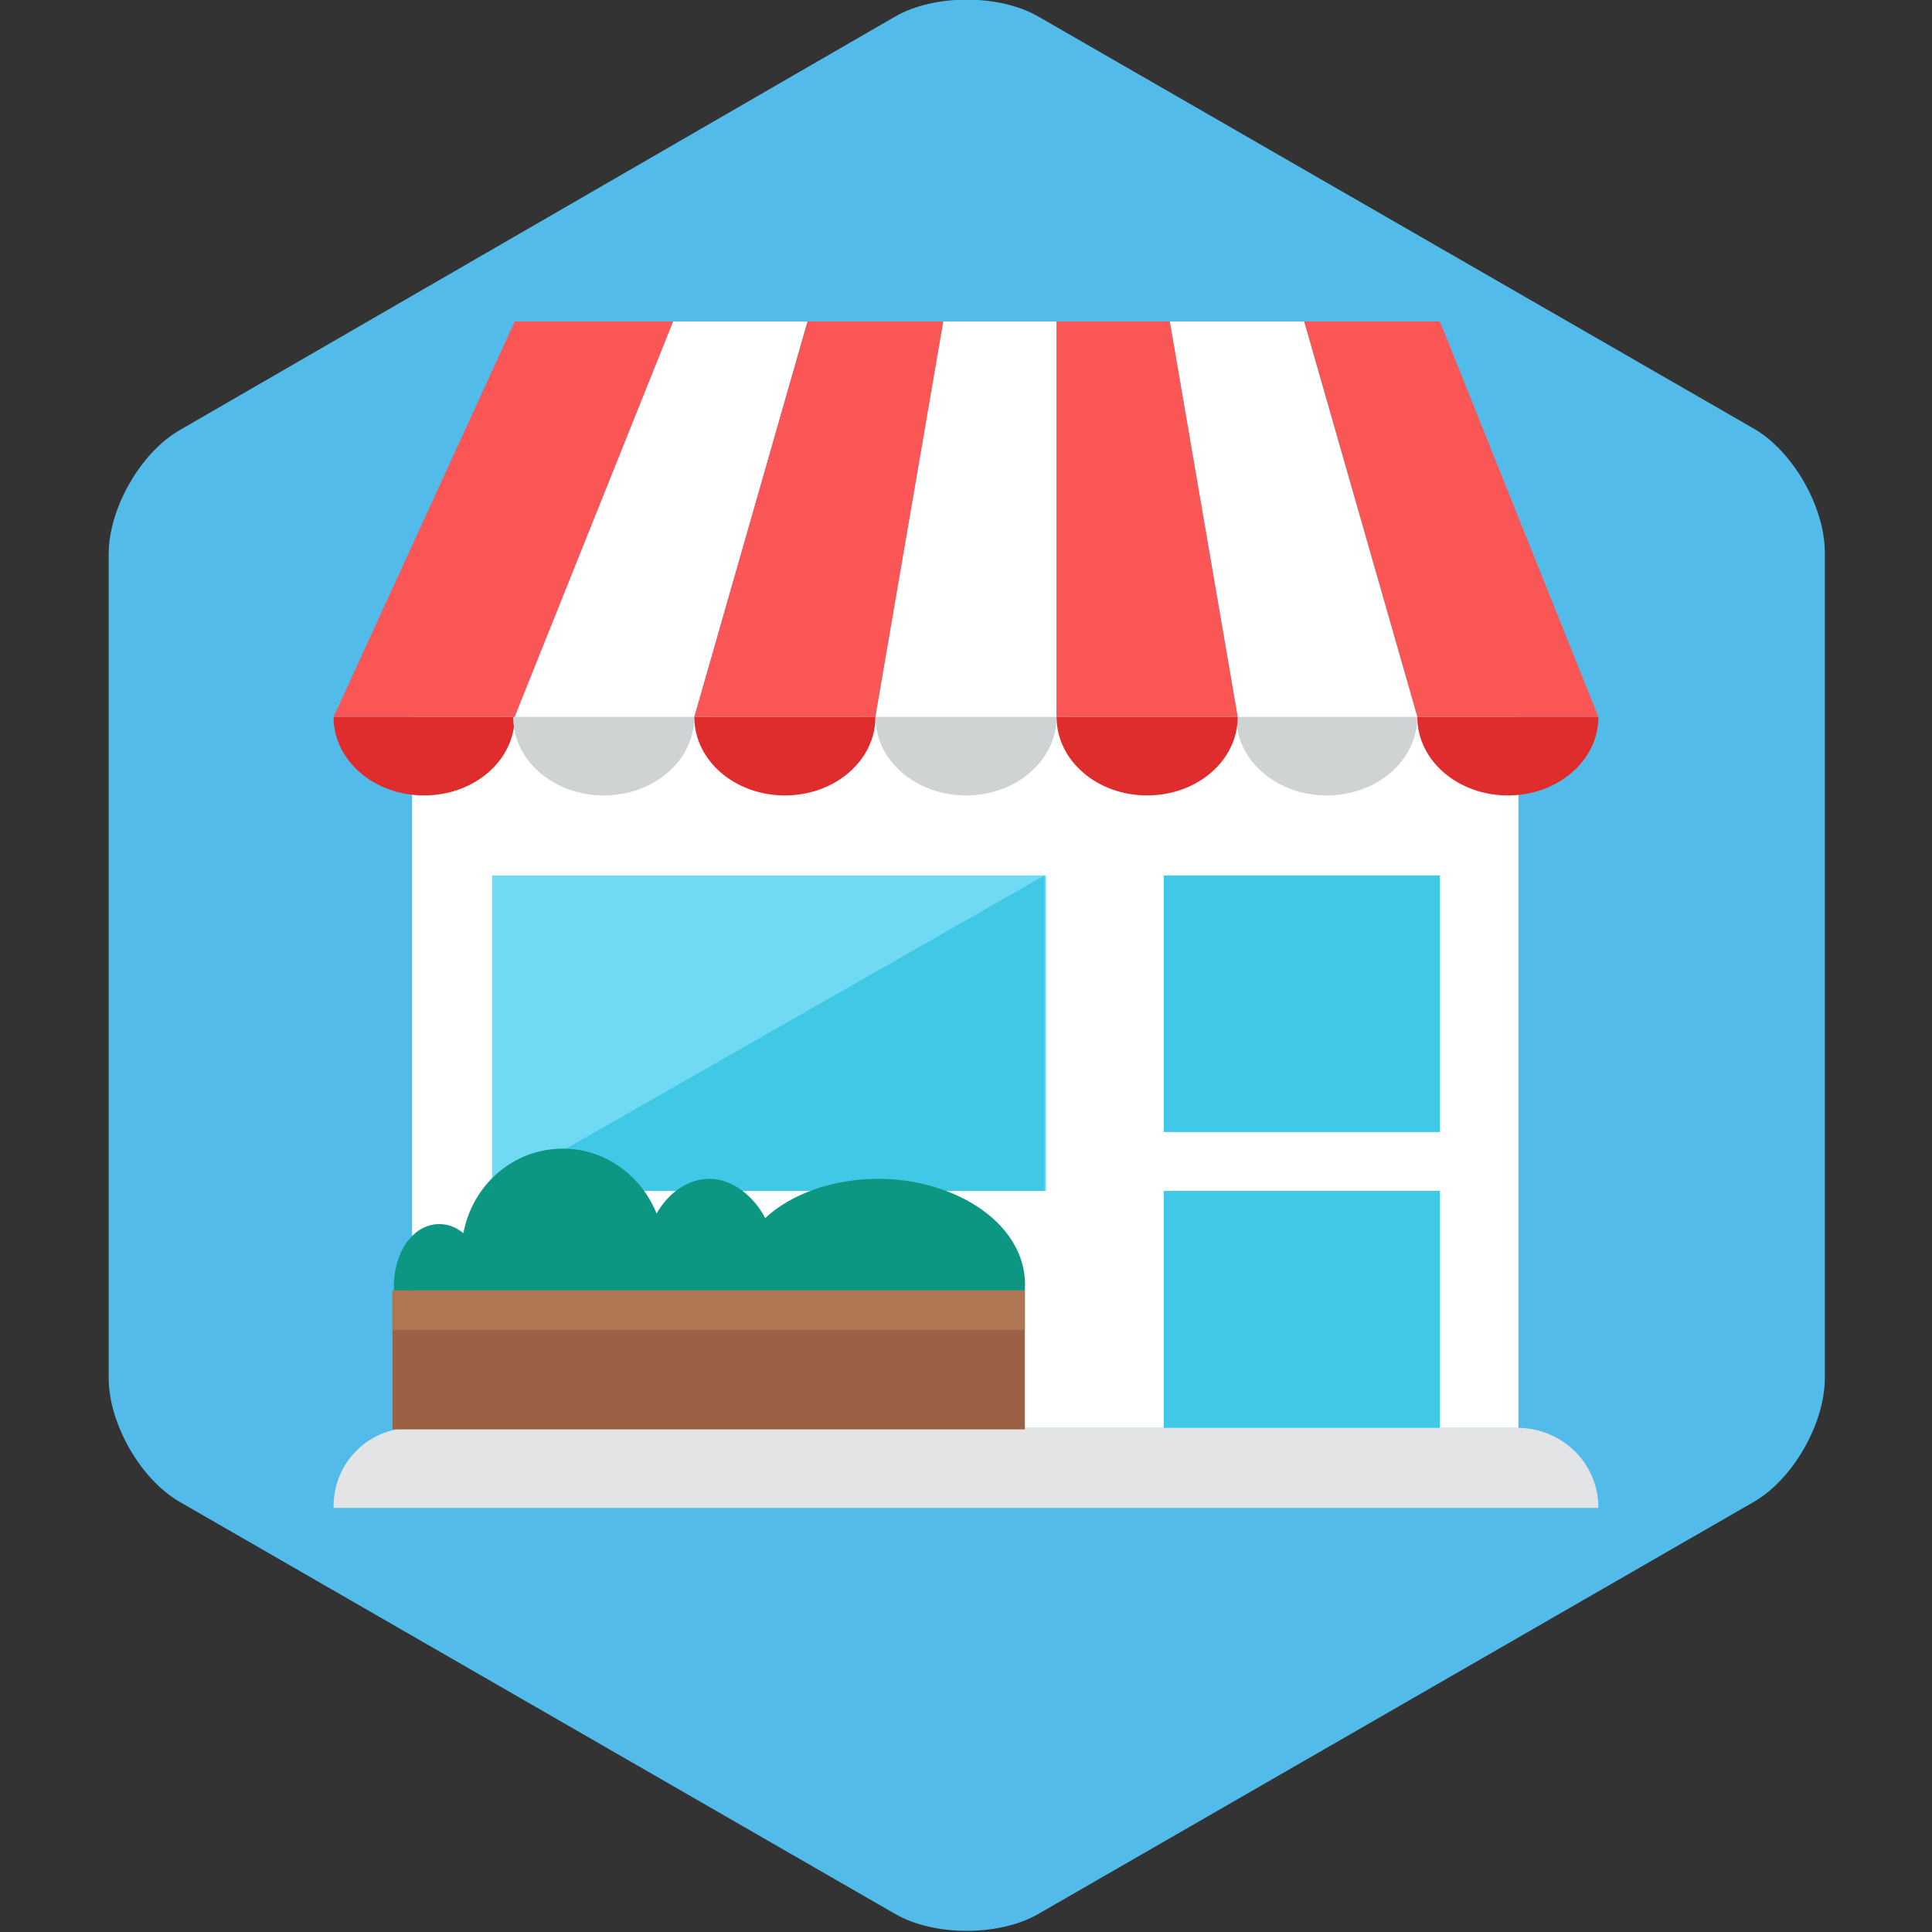 <?xml version="1.0" encoding="utf-8"?>
<!-- Generator: Adobe Illustrator 21.1.0, SVG Export Plug-In . SVG Version: 6.00 Build 0)  -->
<svg version="1.1" id="图层_1" xmlns="http://www.w3.org/2000/svg" xmlns:xlink="http://www.w3.org/1999/xlink" x="0px" y="0px"
	 viewBox="0 0 128 128" style="enable-background:new 0 0 128 128;" xml:space="preserve">
<rect x="0" y="0" width="128" height="128" fill="#333333" stroke="none"/>
<style type="text/css">
	.st0{fill:#F5BA00;}
	.st1{fill:#52BBEA;}
	.st2{fill:#19BE81;}
	.st3{fill:#E04F5F;}
	.st4{fill:#F0F1F1;}
	.st5{fill:#FFFFFF;}
	.st6{fill:#FACB1B;}
	.st7{fill:#818284;}
	.st8{fill:#692E19;}
	.st9{fill:#E2E4E5;}
	.st10{fill:#DF2C2C;}
	.st11{fill:#CFD3D4;}
	.st12{fill:#FA5655;}
	.st13{fill:#6FDAF1;}
	.st14{fill:#40C9E7;}
	.st15{fill:#0D9681;}
	.st16{fill:#9C6144;}
	.st17{fill:#AF7653;}
	.st18{fill:#FBE158;}
	.st19{fill:#059BBF;}
	.st20{fill:#4AC3AF;}
	.st21{fill:#84462D;}
	.st22{fill:#9CE5F4;}
	.st23{fill:#F4D0A1;}
	.st24{fill:#EDBC7C;}
	.st25{fill:#F79392;}
	.st26{fill:#17B198;}
	.st27{fill:#3E3E3F;}
	.st28{fill:#0484AB;}
	.st29{fill:#21B2D1;}
	.st30{fill:#F7B4B4;}
	.st31{fill:#C9F2F8;}
	.st32{fill:#5A5B5D;}
	.st33{fill:#FBEC9A;}
	.st34{fill:#F3B607;}
</style>
<path class="st1" d="M7.2,36.7c0-3,2.1-6.7,4.7-8.2L59.3,1.1c2.6-1.5,6.9-1.5,9.5,0l47.4,27.3c2.6,1.5,4.7,5.2,4.7,8.2v54.7
	c0,3-2.1,6.7-4.7,8.2l-47.4,27.3c-2.6,1.5-6.9,1.5-9.5,0L11.9,99.5c-2.6-1.5-4.7-5.2-4.7-8.2V36.7z"/>
<g id="Multicolor_2_">
	<g>
		<path class="st9" d="M105.9,99.9H22.1v-0.1c0-2.9,2.3-5.2,5.2-5.2h73.4C103.6,94.7,105.9,97,105.9,99.9L105.9,99.9z"/>
		<rect x="27.3" y="47.5" class="st5" width="73.3" height="47.1"/>
		<path class="st10" d="M34.1,47.5c0,2.9-2.7,5.2-6,5.2s-6-2.3-6-5.2H34.1z"/>
		<path class="st11" d="M46,47.5c0,2.9-2.7,5.2-6,5.2c-3.3,0-6-2.3-6-5.2H46z"/>
		<path class="st10" d="M58,47.5c0,2.9-2.7,5.2-6,5.2c-3.3,0-6-2.3-6-5.2H58z"/>
		<path class="st11" d="M70,47.5c0,2.9-2.7,5.2-6,5.2c-3.3,0-6-2.3-6-5.2H70z"/>
		<path class="st11" d="M93.9,47.5c0,2.9-2.7,5.2-6,5.2c-3.3,0-6-2.3-6-5.2H93.9z"/>
		<path class="st10" d="M82,47.5c0,2.9-2.7,5.2-6,5.2c-3.3,0-6-2.3-6-5.2H82z"/>
		<path class="st10" d="M105.9,47.5c0,2.9-2.7,5.2-6,5.2c-3.3,0-6-2.3-6-5.2H105.9z"/>
		<polygon class="st12" points="22.1,47.5 34.1,47.5 44.6,21.3 34.1,21.3 		"/>
		<polygon class="st5" points="34.1,47.5 46,47.5 53.5,21.3 44.6,21.3 		"/>
		<polygon class="st12" points="46,47.5 58,47.5 62.5,21.3 53.5,21.3 		"/>
		<polygon class="st5" points="58,47.5 70,47.5 70,21.3 62.5,21.3 		"/>
		<polygon class="st12" points="105.9,47.5 93.9,47.5 86.4,21.3 95.4,21.3 		"/>
		<polygon class="st5" points="93.9,47.5 82,47.5 77.5,21.3 86.4,21.3 		"/>
		<polygon class="st12" points="82,47.5 70,47.5 70,21.3 77.5,21.3 		"/>
		<rect x="32.6" y="58" class="st13" width="36.7" height="20.9"/>
		<polygon class="st14" points="69.2,78.9 32.6,78.9 69.2,58 		"/>
		<rect x="77.1" y="58" class="st14" width="18.3" height="17"/>
		<rect x="77.1" y="78.9" class="st14" width="18.3" height="15.7"/>
		<path class="st15" d="M67.9,85.5c0.3-4.3-4.5-7.4-9.7-7.4c-3,0-5.8,1-7.5,2.6c-0.8-1.5-2.2-2.6-3.7-2.6c-1.4,0-2.7,0.9-3.5,2.3
			c-1-2.5-3.4-4.3-6.2-4.3c-3.3,0-6,2.4-6.6,5.6c-0.5-0.4-1-0.6-1.6-0.6c-1.8,0-3.1,2-3,4.4C26.1,85.5,67.9,85.5,67.9,85.5z"/>
		<rect x="26" y="85.5" class="st16" width="41.9" height="9.2"/>
		<rect x="26" y="85.5" class="st17" width="41.9" height="2.6"/>
	</g>
</g>
</svg>
